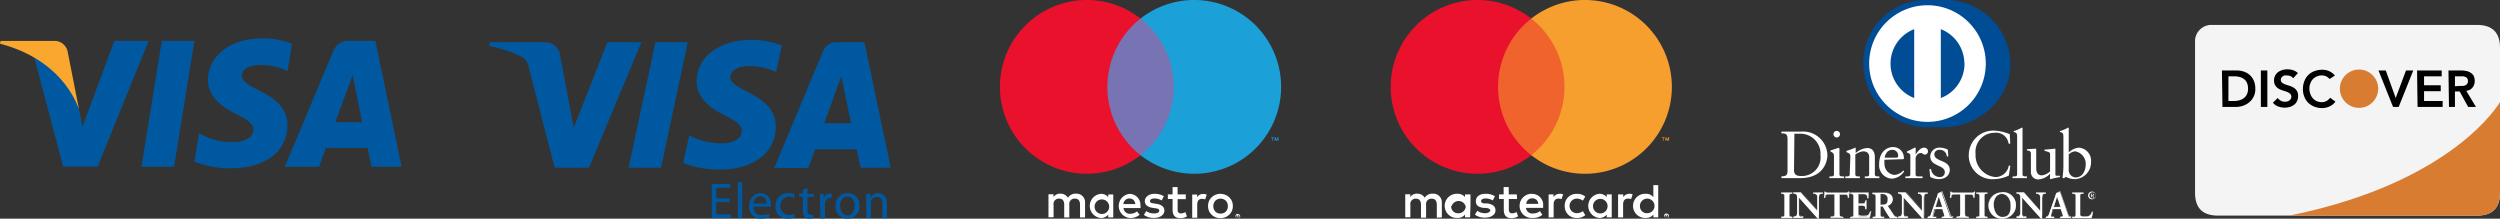 <?xml version="1.0" encoding="UTF-8"?> <svg xmlns="http://www.w3.org/2000/svg" id="Vrstva_1" data-name="Vrstva 1" viewBox="0 0 343 30"><rect x="0" y="0" width="343" height="30" fill="#333333" stroke="none"/><defs><style>.cls-1{fill:#0059a0;}.cls-2{fill:#f9a72f;}.cls-3{fill:#fff;}.cls-4{fill:#7873b3;}.cls-5{fill:#e9112c;}.cls-6{fill:#1ba0d8;}.cls-7{fill:#f0632d;}.cls-8{fill:#f69f2f;}.cls-9{fill:#004c95;}.cls-10{fill:#f4f4f4;}.cls-10,.cls-11,.cls-12{fill-rule:evenodd;}.cls-11,.cls-13{fill:#d87c31;}.cls-12{fill:#010101;}</style></defs><title>footer_platobne_karty</title><g id="g4158"><polygon id="polygon9" class="cls-1" points="23.88 22.88 19.41 22.88 22.2 5.62 26.67 5.62 23.88 22.88"></polygon><path id="path11" class="cls-1" d="M41.06,7a11,11,0,0,0-4-.74c-4.4,0-7.51,2.35-7.53,5.71,0,2.48,2.23,3.86,3.91,4.69s2.32,1.39,2.32,2.15c0,1.15-1.4,1.69-2.68,1.69a8.94,8.94,0,0,1-4.19-.92l-.59-.28-.62,3.88a13.52,13.52,0,0,0,5,.91c4.68,0,7.73-2.31,7.76-5.89,0-2-1.17-3.47-3.74-4.7-1.56-.79-2.52-1.32-2.52-2.13S35,9.92,36.72,9.92a7.56,7.56,0,0,1,3.33.66l.4.18L41.06,7Z" transform="translate(-1 -1)"></path><path id="path13" class="cls-1" d="M47,17.76c.37-1,1.78-4.83,1.78-4.83s.37-1,.59-1.65l.31,1.49s.85,4.13,1,5ZM52.5,6.62H49.05a2.21,2.21,0,0,0-2.34,1.43L40.08,23.88h4.69s.77-2.13.93-2.59h5.73c.13.6.54,2.59.54,2.59H56.1L52.5,6.62Z" transform="translate(-1 -1)"></path><path id="path15" class="cls-1" d="M16.69,6.62,12.31,18.39,11.84,16A13.25,13.25,0,0,0,5.67,8.76l4,15.1h4.72l7-17.24Z" transform="translate(-1 -1)"></path><path id="path17" class="cls-2" d="M8.25,6.62H1.07L1,7c5.6,1.44,9.31,4.89,10.84,9L10.28,8.07a1.84,1.84,0,0,0-2-1.45Z" transform="translate(-1 -1)"></path></g><path class="cls-1" d="M89,6.79,81.81,24H77.1L73.55,10.26a1.9,1.9,0,0,0-1.06-1.51A18.36,18.36,0,0,0,68.1,7.29l.1-.5h7.58a2.08,2.08,0,0,1,2.06,1.75l1.87,10L84.34,6.79Zm6.36,0L91.7,24H87.25L90.93,6.79Zm12.08,11.59c0-4.54-6.28-4.8-6.24-6.82,0-.62.61-1.28,1.89-1.45a8.51,8.51,0,0,1,4.39.77l.78-3.65a12.17,12.17,0,0,0-4.16-.76c-4.4,0-7.5,2.34-7.52,5.69,0,2.48,2.21,3.86,3.89,4.69s2.32,1.38,2.31,2.13c0,1.16-1.38,1.67-2.66,1.69a9.36,9.36,0,0,1-4.57-1.09l-.81,3.77a13.41,13.41,0,0,0,4.95.92c4.68,0,7.74-2.31,7.75-5.89ZM119.08,24h4.12L119.6,6.79h-3.79a2,2,0,0,0-1.9,1.26l-6.68,16h4.67l.93-2.57h5.71Zm-5-6.1,2.35-6.46,1.34,6.46Zm-13,10.83H99.27v1.69h2v.5H98.66V26.25h2.53v.51H99.27v1.47h1.81ZM102.23,26h.61v4.92h-.61Zm2.15,3.36a1.07,1.07,0,0,0,1.15,1.16,2.13,2.13,0,0,0,.93-.17l.11.44a2.9,2.9,0,0,1-1.12.21,1.56,1.56,0,0,1-1.65-1.7,1.62,1.62,0,0,1,1.57-1.8,1.42,1.42,0,0,1,1.39,1.57,1.07,1.07,0,0,1,0,.29Zm1.79-.44a.87.87,0,0,0-.85-1,1,1,0,0,0-.94,1Zm3.9,1.89a2.47,2.47,0,0,1-1,.19,1.6,1.6,0,0,1-1.67-1.71,1.71,1.71,0,0,1,1.8-1.79,2,2,0,0,1,.85.18l-.14.46a1.61,1.61,0,0,0-.71-.16,1.27,1.27,0,0,0,0,2.53,1.82,1.82,0,0,0,.75-.16Zm1.71-4v.8h.88V28h-.88v1.81c0,.42.12.65.46.65a1,1,0,0,0,.35,0l0,.47a1.71,1.71,0,0,1-.54.08.89.89,0,0,1-.66-.26,1.33,1.33,0,0,1-.23-.88V28h-.52v-.46h.52V27Zm1.73,1.85c0-.4,0-.74,0-1.05H114l0,.66h0a1,1,0,0,1,.94-.73h.17v.58H115a.84.84,0,0,0-.82.77,2.48,2.48,0,0,0,0,.29v1.78h-.61Zm5.4.6A1.64,1.64,0,0,1,117.24,31a1.6,1.6,0,0,1-1.6-1.73,1.64,1.64,0,0,1,1.66-1.77A1.58,1.58,0,0,1,118.91,29.22Zm-2.65,0c0,.74.41,1.29,1,1.29s1-.55,1-1.3c0-.57-.28-1.28-1-1.28S116.26,28.62,116.26,29.25Zm3.59-.77c0-.36,0-.63,0-.91h.54l0,.55h0a1.24,1.24,0,0,1,1.11-.62c.46,0,1.18.28,1.18,1.43v2h-.61V29c0-.54-.2-1-.77-1a.87.87,0,0,0-.82.62.85.85,0,0,0,0,.29v2h-.61Z" transform="translate(-1 -1)"></path><path class="cls-3" d="M149.87,30.83v-2a1.18,1.18,0,0,0-1.09-1.26h-.15a1.21,1.21,0,0,0-1.11.57,1.16,1.16,0,0,0-1.05-.57,1.06,1.06,0,0,0-.93.47v-.39h-.69v3.16h.7V29.08a.73.73,0,0,1,.63-.83h.14c.46,0,.69.3.69.84v1.75h.7V29.08a.73.73,0,0,1,.64-.83h.13c.47,0,.7.3.7.84v1.75Zm3.87-1.57V27.68h-.69v.38a1.18,1.18,0,0,0-1-.46,1.66,1.66,0,0,0,0,3.31,1.22,1.22,0,0,0,1-.47v.39h.69Zm-2.56,0a1,1,0,0,1,1-.9,1,1,0,1,1-1,1,.21.21,0,0,1,0-.08Zm17.28-1.66a1.69,1.69,0,0,1,.66.13,1.73,1.73,0,0,1,.54.35,1.86,1.86,0,0,1,.36.52,1.8,1.8,0,0,1,0,1.33,1.86,1.86,0,0,1-.36.52,1.73,1.73,0,0,1-.54.35,1.88,1.88,0,0,1-1.36,0,1.58,1.58,0,0,1-.53-.35,1.52,1.52,0,0,1-.36-.52,1.8,1.8,0,0,1,0-1.33,1.52,1.52,0,0,1,.36-.52,1.58,1.58,0,0,1,.53-.35,1.81,1.81,0,0,1,.69-.14Zm0,.66a1.09,1.09,0,0,0-.4.07,1.06,1.06,0,0,0-.31.21,1.15,1.15,0,0,0-.21.33,1.19,1.19,0,0,0,0,.83,1.15,1.15,0,0,0,.21.33,1.06,1.06,0,0,0,.31.21,1.19,1.19,0,0,0,.79,0,.9.9,0,0,0,.54-.54,1.19,1.19,0,0,0,0-.83.9.9,0,0,0-.54-.54,1.37,1.37,0,0,0-.4-.09Zm-11,1A1.5,1.5,0,0,0,156,27.6a1.66,1.66,0,0,0,.05,3.31,1.94,1.94,0,0,0,1.3-.44L157,30a1.52,1.52,0,0,1-.92.33.87.87,0,0,1-.94-.78h2.34A2,2,0,0,0,157.48,29.26ZM155.13,29a.82.82,0,0,1,.83-.77.78.78,0,0,1,.8.77h-1.63Zm5.25-.5a2,2,0,0,0-1-.27c-.38,0-.6.14-.6.37s.23.27.53.31l.33.05c.69.1,1.11.39,1.11.94s-.53,1-1.44,1a2.3,2.3,0,0,1-1.37-.41l.33-.54a1.69,1.69,0,0,0,1.06.33c.47,0,.72-.14.72-.38s-.18-.28-.56-.33l-.33-.05c-.71-.1-1.09-.42-1.09-.93s.51-1,1.32-1a2.44,2.44,0,0,1,1.29.33Zm3.31-.18h-1.12v1.43c0,.33.11.53.46.53a1.35,1.35,0,0,0,.61-.18l.2.59a1.65,1.65,0,0,1-.87.24c-.81,0-1.09-.43-1.09-1.17V28.3h-.65v-.63h.65v-1h.69v1h1.12Zm2.38-.71a1.33,1.33,0,0,1,.49.09l-.21.66a1.26,1.26,0,0,0-.43-.08c-.45,0-.66.29-.66.82v1.77h-.69V27.69h.68v.38a.92.92,0,0,1,.84-.46Zm4.76,2.78a.28.28,0,0,1,.13,0,.33.33,0,0,1,.1.06.3.3,0,0,1,.07.1.28.28,0,0,1,0,.25.23.23,0,0,1-.07.1.21.21,0,0,1-.1.06.28.28,0,0,1-.13,0,.33.33,0,0,1-.29-.19.28.28,0,0,1,0-.25.3.3,0,0,1,.07-.1.33.33,0,0,1,.1-.06.35.35,0,0,1,.11,0Zm0,.56a.16.16,0,0,0,.1,0l.08-.05a.26.26,0,0,0,0-.35l-.08-.05-.1,0-.09,0a.24.24,0,0,0-.08.06.24.24,0,0,0,0,.33.28.28,0,0,0,.17.07Zm0-.39a.12.12,0,0,1,.09,0,.08.08,0,0,1,0,.07.14.14,0,0,1,0,.06l-.07,0,.09.1h-.07l-.09-.1h0v.1h-.06v-.3Zm-.07.06v.08h.11a0,0,0,0,0,0,0,0,0,0,0,0,0,0s0,0,0,0Z" transform="translate(-1 -1)"></path><g id="_Group_" data-name=" Group "><rect class="cls-4" x="151.27" y="2.55" width="10.43" height="18.74"></rect><path id="_Path_" data-name=" Path " class="cls-5" d="M152.93,12.92a11.92,11.92,0,0,1,4.55-9.37,11.92,11.92,0,1,0,0,18.74A11.92,11.92,0,0,1,152.93,12.92Z" transform="translate(-1 -1)"></path><path class="cls-6" d="M175.63,20.31v-.37h.16v-.08h-.4v.08h.16v.38Zm.77,0v-.47h-.12l-.14.33-.14-.33h-.12v.47H176V20l.13.3h.09l.13-.3v.35Z" transform="translate(-1 -1)"></path><path class="cls-6" d="M176.77,12.92a11.92,11.92,0,0,1-19.29,9.37,11.91,11.91,0,0,0,0-18.74,11.92,11.92,0,0,1,19.29,9.37Z" transform="translate(-1 -1)"></path></g><path class="cls-3" d="M198.82,30.83v-2a1.18,1.18,0,0,0-1.09-1.26h-.15a1.23,1.23,0,0,0-1.11.56,1.17,1.17,0,0,0-1.05-.56,1.06,1.06,0,0,0-.93.47v-.39h-.69v3.16h.7V29.09a.73.73,0,0,1,.63-.83h.14c.46,0,.69.3.69.84v1.76h.7V29.09a.73.73,0,0,1,.64-.83h.13c.47,0,.7.3.7.84v1.76Zm10.29-3.16H208v-1h-.7v1h-.63v.63h.65v1.46c0,.73.28,1.17,1.1,1.17a1.65,1.65,0,0,0,.86-.25l-.2-.59a1.35,1.35,0,0,1-.61.18c-.33,0-.46-.21-.46-.53V28.3h1.13Zm5.87-.08a.94.94,0,0,0-.83.46v-.38h-.68v3.16h.69V29.06c0-.52.22-.81.66-.81a1.05,1.05,0,0,1,.43.07l.21-.66a1.62,1.62,0,0,0-.49-.08Zm-8.88.33a2.33,2.33,0,0,0-1.29-.33c-.8,0-1.32.38-1.32,1s.38.84,1.09.94l.33,0c.38.06.56.16.56.33s-.25.39-.72.39a1.75,1.75,0,0,1-1.06-.33l-.33.53a2.24,2.24,0,0,0,1.37.41c.92,0,1.45-.43,1.45-1s-.42-.85-1.11-.95l-.33,0c-.3,0-.54-.1-.54-.31s.23-.37.61-.37a1.91,1.91,0,0,1,1,.27Zm18.45-.33a1,1,0,0,0-.84.46v-.38H223v3.16h.69V29.06c0-.52.23-.81.66-.81a1,1,0,0,1,.43.07l.22-.66a1.67,1.67,0,0,0-.49-.08Zm-8.87,1.66a1.58,1.58,0,0,0,1.54,1.65h.14a1.63,1.63,0,0,0,1.14-.38l-.33-.55a1.38,1.38,0,0,1-.83.28,1,1,0,0,1,0-2,1.38,1.38,0,0,1,.83.28l.33-.56a1.67,1.67,0,0,0-1.14-.37,1.59,1.59,0,0,0-1.68,1.5.38.38,0,0,0,0,.15Zm6.45,0V27.67h-.69v.38a1.24,1.24,0,0,0-1-.46,1.66,1.66,0,0,0,0,3.31,1.24,1.24,0,0,0,1-.46v.38h.69Zm-2.57,0a1,1,0,1,1,0,.07Zm-8.31-1.66a1.66,1.66,0,1,0,.05,3.31h0a1.89,1.89,0,0,0,1.31-.43l-.33-.51a1.46,1.46,0,0,1-.92.33.88.88,0,0,1-1-.77h2.36v-.27a1.51,1.51,0,0,0-1.51-1.65Zm0,.62a.78.78,0,0,1,.8.76H210.4a.8.8,0,0,1,.84-.76Zm17.26,1V26.4h-.67v1.65a1.2,1.2,0,0,0-1-.46,1.66,1.66,0,1,0,0,3.31,1.2,1.2,0,0,0,1-.46v.38h.67Zm1.14,1.12a.28.28,0,0,1,.13,0,.33.33,0,0,1,.1.06.3.3,0,0,1,.07.1.28.28,0,0,1,0,.25.23.23,0,0,1-.07.1.21.21,0,0,1-.1.06.28.28,0,0,1-.13,0,.33.33,0,0,1-.29-.19.28.28,0,0,1,0-.25.3.3,0,0,1,.07-.1.33.33,0,0,1,.1-.06.31.31,0,0,1,.13,0Zm0,.56a.16.16,0,0,0,.1,0l.08-.05a.26.26,0,0,0,0-.33l-.08-.05a.16.16,0,0,0-.1,0,.15.15,0,0,0-.09,0l-.08.05a.24.24,0,0,0,0,.33l.08.05a.12.12,0,0,0,.1,0Zm0-.39a.12.12,0,0,1,.09,0,.08.08,0,0,1,0,.07.14.14,0,0,1,0,.06l-.07,0,.09.1h-.07l-.09-.1h0v.1h-.06v-.29Zm-.07.06v.08h.11a0,0,0,0,0,0,0,0,0,0,0,0,0,0s0,0,0,0ZM226,29.25a1,1,0,1,1,1,1,.94.94,0,0,1-1-.93Zm-23.25,0V27.67H202v.38a1.23,1.23,0,0,0-1-.46,1.66,1.66,0,1,0,0,3.31,1.23,1.23,0,0,0,1-.46v.38h.69Zm-2.57,0a1,1,0,0,1,1.92.11,1,1,0,0,1-1,.9.93.93,0,0,1-1-.93v-.08Z" transform="translate(-1 -1)"></path><g id="_Group_2" data-name=" Group "><rect class="cls-7" x="204.88" y="2.55" width="10.43" height="18.74"></rect><path id="_Path_2" data-name=" Path " class="cls-5" d="M206.54,12.92a11.86,11.86,0,0,1,4.55-9.37,11.92,11.92,0,1,0,0,18.74A11.89,11.89,0,0,1,206.54,12.92Z" transform="translate(-1 -1)"></path><path class="cls-8" d="M230.38,12.92a11.92,11.92,0,0,1-19.29,9.37,11.91,11.91,0,0,0,0-18.74,11.92,11.92,0,0,1,19.29,9.37Z" transform="translate(-1 -1)"></path><path class="cls-8" d="M229.24,20.31v-.39h.15v-.08H229v.08h.17v.39Zm.76,0v-.47h-.12l-.14.33-.14-.33h-.1v.47h.08V20l.13.3h.09l.13-.3v.35Z" transform="translate(-1 -1)"></path></g><path class="cls-3" d="M247.14,24.36c0,.71.51.79,1,.79a2.55,2.55,0,0,0,2.63-2.85,2.75,2.75,0,0,0-2.86-2.95c-.38,0-.55,0-.72,0Zm-.89-4.29c0-.82-.43-.76-.84-.77v-.24c.35,0,.72,0,1.08,0l1.58,0a3.33,3.33,0,0,1,3.65,3.2c0,.91-.53,3.18-3.76,3.18l-1.33,0-1.22,0V25.2c.55-.05.81-.07.84-.69Z" transform="translate(-1 -1)"></path><path class="cls-3" d="M253,19.86a.45.45,0,1,1,0-.9.45.45,0,0,1,.45.44.46.46,0,0,1-.45.46m-1,5.34h.18c.25,0,.44,0,.44-.3V22.42c0-.4-.14-.45-.48-.64v-.14c.43-.13.94-.3,1-.33a.29.29,0,0,1,.16,0c.05,0,.07.06.07.13V24.9c0,.3.2.3.45.3H254v.24l-1,0-1,0Z" transform="translate(-1 -1)"></path><path class="cls-3" d="M254.87,22.48c0-.34-.1-.43-.53-.6V21.7a10.48,10.48,0,0,0,1.2-.44s.06,0,.06.09V22a2.65,2.65,0,0,1,1.58-.69c.78,0,1.05.57,1.05,1.28V24.9c0,.3.2.3.46.3h.16v.24l-1,0-1,0V25.2h.16c.26,0,.44,0,.44-.3V22.53c0-.52-.32-.77-.84-.77a2.34,2.34,0,0,0-1.06.44v2.7c0,.3.2.3.46.3h.16v.24l-1,0-1,0V25.2h.17c.26,0,.44,0,.44-.3Z" transform="translate(-1 -1)"></path><path class="cls-3" d="M261.17,22.63c.22,0,.25-.12.25-.23a.77.77,0,0,0-.79-.84c-.56,0-.94.41-1.05,1.07Zm-1.62.29a2.1,2.1,0,0,0,0,.53A1.52,1.52,0,0,0,260.89,25a1.8,1.8,0,0,0,1.24-.61l.12.12a2.14,2.14,0,0,1-1.69,1,1.83,1.83,0,0,1-1.74-2c0-1.8,1.2-2.33,1.84-2.33a1.46,1.46,0,0,1,1.55,1.44.86.86,0,0,1,0,.16l-.08.06Z" transform="translate(-1 -1)"></path><path class="cls-3" d="M262.42,25.2h.25c.25,0,.43,0,.43-.3V22.33c0-.28-.33-.34-.47-.41v-.14c.66-.28,1-.52,1.11-.52s.09,0,.09.12v.83h0c.23-.36.62-.95,1.17-.95a.5.5,0,0,1,.52.49.44.44,0,0,1-.42.46c-.29,0-.29-.22-.61-.22a.79.79,0,0,0-.67.76V24.9c0,.3.19.3.44.3h.51v.24l-1.27,0-1.09,0Z" transform="translate(-1 -1)"></path><path class="cls-3" d="M265.94,24.17a1.21,1.21,0,0,0,1.15,1.12.65.65,0,0,0,.74-.65c0-1.08-2-.74-2-2.21a1.25,1.25,0,0,1,1.41-1.17,2.4,2.4,0,0,1,1,.27l.07.93h-.21a.93.93,0,0,0-1-.9.64.64,0,0,0-.71.6c0,1.07,2.12.74,2.12,2.17,0,.61-.48,1.25-1.57,1.25a2.44,2.44,0,0,1-1.12-.31l-.1-1.05Z" transform="translate(-1 -1)"></path><path class="cls-3" d="M276.81,20.71h-.23a1.73,1.73,0,0,0-1.95-1.49,2.6,2.6,0,0,0-2.58,2.89,3,3,0,0,0,2.72,3.18,1.86,1.86,0,0,0,1.84-1.59l.21.06-.21,1.33a5,5,0,0,1-2,.49,3.25,3.25,0,0,1-3.49-3.44,3.36,3.36,0,0,1,3.47-3.22,6.46,6.46,0,0,1,2.15.49Z" transform="translate(-1 -1)"></path><path class="cls-3" d="M277.14,25.2h.18c.25,0,.43,0,.43-.3V19.81c0-.59-.13-.61-.48-.71V19a5.7,5.7,0,0,0,.94-.39.83.83,0,0,1,.2-.1c.06,0,.08.05.08.13V24.9c0,.3.2.3.45.3h.16v.24l-1,0-1,0Z" transform="translate(-1 -1)"></path><path class="cls-3" d="M283,24.94c0,.16.1.17.26.17h.36v.19a8.83,8.83,0,0,0-1.31.29l-.05,0v-.74a2.47,2.47,0,0,1-1.62.77,1,1,0,0,1-1-1.09V22.15c0-.24,0-.47-.55-.51v-.18c.33,0,1.06-.06,1.18-.06s.1.06.1.27V24c0,.28,0,1.06.79,1.06a2,2,0,0,0,1.11-.55V22.07c0-.19-.44-.29-.77-.38v-.16c.82-.06,1.34-.13,1.43-.13s.07.06.07.17Z" transform="translate(-1 -1)"></path><path class="cls-3" d="M284.83,24.41a1,1,0,0,0,.94.93c1,0,1.39-1,1.39-1.77a1.74,1.74,0,0,0-1.46-1.81,1.42,1.42,0,0,0-.87.43Zm0-2.49a2.3,2.3,0,0,1,1.36-.66,1.78,1.78,0,0,1,1.7,1.92,2.31,2.31,0,0,1-2.18,2.4,2.65,2.65,0,0,1-1.27-.32l-.28.21-.19-.1a11,11,0,0,0,.13-1.63V19.81c0-.59-.14-.61-.49-.71V19a6.28,6.28,0,0,0,.95-.39.68.68,0,0,1,.2-.1c.05,0,.07.05.07.13Z" transform="translate(-1 -1)"></path><path class="cls-3" d="M245.4,30.75h.07c.18,0,.37,0,.37-.28v-2.6c0-.26-.19-.29-.37-.29h-.07v-.15l.73,0,.78,0v.15h-.07c-.17,0-.36,0-.36.29v2.6c0,.26.19.28.36.28h.07v.15H245.4Z" transform="translate(-1 -1)"></path><path class="cls-3" d="M246.89,30.88v-.1h0c-.18,0-.39,0-.39-.31v-2.6c0-.28.21-.31.39-.31h0v-.11l-.76,0-.71,0v.11h.05c.17,0,.39,0,.39.31v2.6c0,.28-.22.31-.39.31h-.05v.1l.71,0,.76,0m0,.05-.78,0-.73,0h0v-.2h.09c.18,0,.34,0,.34-.26v-2.6c0-.25-.16-.26-.34-.27h-.09v-.19h0l.73,0,.78,0h0v.19h-.09c-.19,0-.35,0-.35.27v2.6c0,.24.16.26.35.26h.09v.2Z" transform="translate(-1 -1)"></path><path class="cls-3" d="M250.33,29.92h0V28.05a.41.41,0,0,0-.43-.47h-.11v-.15l.7,0,.61,0v.15H251c-.21,0-.44,0-.44.63v2.27a2.74,2.74,0,0,0,0,.5h-.19l-2.56-2.86v2.05c0,.44.08.58.47.58h.08v.15l-.64,0-.68,0v-.15h.07c.35,0,.45-.23.45-.63V28a.45.45,0,0,0-.45-.45h-.07v-.15l.57,0,.45,0Z" transform="translate(-1 -1)"></path><path class="cls-3" d="M250.32,29.91Zm0,0h0Zm.1,1h.16a3.77,3.77,0,0,1,0-.48V28.21c0-.59.25-.65.46-.65h.06v-.11l-.59,0-.68,0v.11h.09a.43.43,0,0,1,.45.49v1.88h0l0,0-2.21-2.51-.45,0-.54,0v.11h0a.47.47,0,0,1,.47.47v2.09c0,.4-.11.66-.47.66h0v.1l.65,0,.62,0v-.1h-.06c-.39,0-.49-.17-.49-.61v-2.1Zm.19,0h-.21l-2.52-2.81v2c0,.44.07.56.45.56h.1v.2h0l-.64,0-.68,0h0v-.2h.09c.33,0,.43-.21.43-.61V28a.43.43,0,0,0-.43-.43h-.09v-.19h0l.57,0c.15,0,.3,0,.46,0l2.19,2.46V28.05a.39.39,0,0,0-.41-.45h-.13v-.19h0l.7,0,.61,0h0v.19H251c-.2,0-.41,0-.42.61v2.27a4.07,4.07,0,0,0,0,.5v0Z" transform="translate(-1 -1)"></path><path class="cls-3" d="M251.85,27.68c-.37,0-.39.09-.46.45h-.15l.06-.42a3,3,0,0,0,0-.42h.12c0,.15.16.14.3.14h2.56c.14,0,.26,0,.27-.15l.12,0c0,.13,0,.27,0,.4s0,.27,0,.4l-.15.06c0-.18,0-.48-.37-.48h-.82v2.65c0,.38.18.42.42.42h.09v.15h-1.65v-.15h.1c.27,0,.41,0,.41-.41V27.68Z" transform="translate(-1 -1)"></path><path class="cls-3" d="M253.81,30.93l-.81,0-.84,0h0v-.2h.12c.27,0,.38,0,.39-.39V27.7h-.8v0h.84v2.68c0,.4-.16.44-.43.44h-.08v.1l.82,0,.79,0v-.1h-.07c-.24,0-.44-.06-.44-.45V27.66h.84c.33,0,.38.28.39.47l.11,0c0-.13,0-.26,0-.39s0-.26.05-.38l-.08,0c0,.15-.16.16-.29.15h-2.59c-.11,0-.24,0-.29-.14h-.08a2.6,2.6,0,0,1,0,.4c0,.14,0,.27,0,.4h.1c.07-.34.11-.46.48-.45v0c-.37,0-.36.07-.44.44v0h-.19v0l.06-.42a3,3,0,0,0,0-.42v0h.16c0,.13.13.13.25.13h2.59c.14,0,.24,0,.25-.13v0h0l.14,0v0c0,.14,0,.27-.05.4s0,.27,0,.4v0h0l-.17.07v0c0-.19,0-.46-.35-.46h-.79v2.63c0,.37.15.4.39.4h.11v.2Z" transform="translate(-1 -1)"></path><path class="cls-3" d="M254.86,30.75h.07c.18,0,.37,0,.37-.28v-2.6c0-.26-.19-.29-.37-.29h-.07v-.15l1.24,0,1.27,0c0,.22,0,.55,0,.76l-.15,0c0-.32-.08-.58-.6-.58h-.69V29h.59c.3,0,.36-.16.39-.43h.15c0,.19,0,.39,0,.58s0,.38,0,.57l-.15,0c0-.3,0-.5-.39-.5h-.59v1.16c0,.33.28.33.6.33.6,0,.86,0,1-.61l.14,0c-.06.27-.12.53-.17.79h-2.66Z" transform="translate(-1 -1)"></path><path class="cls-3" d="M257.5,30.88c.05-.25.1-.5.16-.75l-.09,0c-.15.55-.44.6-1,.6-.31,0-.63,0-.63-.35V29.18h.62c.35,0,.38.21.41.49l.11,0c0-.18,0-.37,0-.55s0-.37,0-.56h-.11c0,.26-.11.44-.41.44h-.62V27.63h.72c.51,0,.6.26.62.58l.11,0c0-.14,0-.32,0-.49s0-.17,0-.24l-1.25,0-1.22,0v.11h.05c.18,0,.39,0,.39.31v2.6c0,.28-.21.31-.39.31h-.05v.1l1.3,0,1.32,0m0,.05c-.32,0-.89,0-1.34,0s-1,0-1.32,0h0v-.2h.09c.18,0,.34,0,.35-.26v-2.6c0-.25-.17-.26-.35-.27h-.09v-.19h0l1.24,0,1.27,0h0v.28c0,.17,0,.36,0,.5v0h0l-.18,0v0c0-.33-.07-.56-.58-.57H256v1.26h.57c.28,0,.33-.15.37-.42v0h.19v0c0,.19,0,.39,0,.58s0,.38,0,.56v0h0l-.17,0v0c0-.31,0-.47-.37-.48H256v1.14c0,.3.26.3.58.3.6,0,.84,0,1-.59v0h0l.16,0v0c-.06.26-.12.52-.17.79v0Z" transform="translate(-1 -1)"></path><path class="cls-3" d="M259,29.11h.24c.5,0,.77-.19.77-.77a.69.69,0,0,0-.73-.73c-.15,0-.21,0-.28,0ZM258.36,28c0-.36-.2-.38-.35-.38h-.09v-.15l.77,0,.8,0c.63,0,1.18.17,1.18.88a.92.92,0,0,1-.69.87l.85,1.28a.53.53,0,0,0,.49.29v.15h-1a13,13,0,0,1-1-1.61H259v1.07c0,.38.18.39.4.39h.1v.15h-1.58v-.15H258c.18,0,.35-.08.35-.26Z" transform="translate(-1 -1)"></path><path class="cls-3" d="M259.24,29.09c.49,0,.74-.17.75-.75a.67.67,0,0,0-.71-.71c-.13,0-.2,0-.26,0v1.44Zm-.24,0h0V27.61h0a1.52,1.52,0,0,1,.28,0,.71.71,0,0,1,.75.75c0,.59-.29.79-.79.79Zm0,.14h.34a15.65,15.65,0,0,0,1,1.6l.47,0,.46,0v-.11a.54.54,0,0,1-.47-.3l-.87-1.3h0a.91.91,0,0,0,.68-.85c0-.69-.53-.85-1.16-.86l-.8,0-.75,0v.11H258c.15,0,.37,0,.37.4v2.53c0,.2-.18.29-.37.29h-.07v.1l.7,0,.83,0v-.1h-.07c-.22,0-.42,0-.42-.42V29.27Zm2.32,1.66-.49,0c-.15,0-.31,0-.49,0a13.81,13.81,0,0,1-1-1.61H259v1.05c0,.37.16.37.38.37h.12v.2h0l-.85,0-.72,0h0v-.2H258c.18,0,.33-.08.33-.24V28c0-.35-.18-.35-.33-.36h-.11v-.19h0l.77,0,.8,0c.63,0,1.2.18,1.21.9a.94.94,0,0,1-.68.88l.83,1.25a.53.53,0,0,0,.47.29h0v.18Z" transform="translate(-1 -1)"></path><path class="cls-3" d="M264.69,29.92h0V28.05a.41.41,0,0,0-.43-.47h-.11v-.15l.7,0,.61,0v.15h-.08c-.21,0-.44,0-.44.63v2.27a4.07,4.07,0,0,0,0,.5h-.19l-2.56-2.86v2.05c0,.44.08.58.47.58h.08v.15l-.64,0-.68,0v-.15h.07c.35,0,.45-.23.45-.63V28a.45.45,0,0,0-.45-.45h-.07v-.15l.58,0,.44,0Z" transform="translate(-1 -1)"></path><path class="cls-3" d="M264.68,29.91Zm0,0h0Zm.1,1H265a3.77,3.77,0,0,1,0-.48V28.21c0-.59.25-.65.46-.65h.06v-.11l-.59,0-.68,0v.11h.09a.43.43,0,0,1,.45.49v1.88h0l0,0-2.21-2.51-.44,0-.55,0v.11h0A.47.47,0,0,1,262,28v2.09c0,.4-.11.66-.47.66h0v.1l.65,0,.62,0v-.1h-.06c-.39,0-.49-.17-.49-.61v-2.1Zm.19,0h-.2l-2.53-2.81v2c0,.44.07.56.45.56h.1v.2h0l-.64,0c-.22,0-.45,0-.68,0h0v-.2h.09c.33,0,.43-.21.43-.61V28a.43.43,0,0,0-.43-.43h-.09v-.19h0l.58,0c.14,0,.29,0,.45,0l2.19,2.46V28.05a.39.39,0,0,0-.41-.45h-.13v-.19h0l.7,0,.61,0h0v.19h-.1c-.2,0-.41,0-.42.61v2.27a4.07,4.07,0,0,0,0,.5v0Z" transform="translate(-1 -1)"></path><path class="cls-3" d="M267,28h0l-.46,1.41h.93Zm-.72,2.2a2,2,0,0,0-.11.39c0,.15.21.18.37.18h.06v.14h-1.14v-.14h0a.45.45,0,0,0,.43-.33l.79-2.28a3.67,3.67,0,0,0,.19-.62,2.12,2.12,0,0,0,.45-.21h.08l0,.13.92,2.6c.06.17.12.36.18.51a.31.31,0,0,0,.33.2h0v.14h-1.43v-.14h.05c.11,0,.31,0,.31-.15a2.07,2.07,0,0,0-.1-.36l-.19-.57h-1.13Z" transform="translate(-1 -1)"></path><path class="cls-3" d="M267,28h0Zm-.42,1.38h.87L267,28Zm-.06,0L267,28h0v0h0v0h0l.47,1.45Zm1,1.46.72,0,.67,0v-.1h0a.34.34,0,0,1-.35-.22c-.06-.15-.13-.33-.18-.5l-.92-2.61s0-.08,0-.12h0a1.81,1.81,0,0,1-.44.2,4,4,0,0,1-.19.62l-.79,2.28a.49.49,0,0,1-.45.34h0v.1l.51,0,.58,0v-.1h0c-.16,0-.39,0-.39-.2a1.84,1.84,0,0,1,.11-.39h0l.16-.54h1.16l.2.6a1.86,1.86,0,0,1,.1.36c0,.15-.22.16-.33.17h0Zm1.41.05c-.23,0-.45,0-.69,0l-.74,0h0v-.2h.08c.12,0,.29,0,.29-.12a2,2,0,0,0-.1-.35l-.19-.56h-1.1l-.15.5a2.19,2.19,0,0,0-.11.38c0,.12.19.15.35.15h.08v.2h0c-.19,0-.4,0-.6,0l-.53,0h0v-.2h.05a.42.42,0,0,0,.41-.31l.79-2.28a4.21,4.21,0,0,0,.2-.63,2.12,2.12,0,0,0,.45-.21h.05a.07.07,0,0,1,.06,0s0,.08,0,.12l.92,2.6c.06.18.12.36.18.51a.29.29,0,0,0,.31.18h.05v.2Z" transform="translate(-1 -1)"></path><path class="cls-3" d="M269.14,27.68c-.38,0-.39.09-.47.45h-.15c0-.14.05-.27.07-.42s0-.28,0-.42h.12c0,.15.17.14.3.14h2.57c.13,0,.26,0,.27-.15l.12,0-.06.4c0,.14,0,.27,0,.4l-.15.06c0-.18,0-.48-.37-.48h-.81v2.65c0,.38.17.42.41.42h.1v.15h-1.65v-.15h.09c.27,0,.41,0,.41-.41V27.68Z" transform="translate(-1 -1)"></path><path class="cls-3" d="M271.1,30.93l-.81,0-.84,0h0v-.2h.12c.27,0,.38,0,.39-.39V27.7h-.79v0H270v2.68c0,.4-.16.44-.43.44h-.07v.1l.82,0,.78,0v-.1H271c-.24,0-.43-.06-.43-.45V27.66h.83c.34,0,.38.28.39.47l.11,0c0-.13,0-.26,0-.39s0-.26,0-.38l-.07,0c0,.15-.17.16-.29.15H269c-.12,0-.25,0-.29-.14h-.08a2.6,2.6,0,0,1,0,.4l-.06.4h.11c.06-.34.1-.46.48-.45v0c-.37,0-.36.07-.44.44v0h-.19v0c0-.14.05-.28.06-.42a3,3,0,0,0,0-.42v0h.16c0,.13.13.13.26.13h2.59c.14,0,.24,0,.25-.13v0h0l.14,0v0l-.06.4c0,.14,0,.27,0,.4v0h0l-.18.07v0c0-.19,0-.46-.35-.46h-.79v2.63c0,.37.15.4.39.4h.12v.2Z" transform="translate(-1 -1)"></path><path class="cls-3" d="M272.17,30.75h.07c.18,0,.37,0,.37-.28v-2.6c0-.26-.19-.29-.37-.29h-.07v-.15l.74,0,.78,0v.15h-.07c-.18,0-.37,0-.37.29v2.6c0,.26.19.28.37.28h.07v.15h-1.52Z" transform="translate(-1 -1)"></path><path class="cls-3" d="M273.66,30.88v-.1h0c-.18,0-.39,0-.39-.31v-2.6c0-.28.21-.31.39-.31h0v-.11l-.75,0-.72,0v.11h.05c.18,0,.39,0,.39.31v2.6c0,.28-.21.31-.39.31h-.05v.1l.71,0,.76,0m0,.05-.79,0-.73,0h0v-.2h.09c.18,0,.34,0,.35-.26v-2.6c0-.25-.17-.26-.35-.27h-.09v-.19h0l.74,0,.78,0h0v.19h-.09c-.18,0-.35,0-.35.27v2.6c0,.24.17.26.35.26h.09v.2Z" transform="translate(-1 -1)"></path><path class="cls-3" d="M275.75,30.76c1,0,1.13-.85,1.13-1.58s-.39-1.6-1.22-1.6-1.13.77-1.13,1.44c0,.89.41,1.74,1.22,1.74m-.08-3.4a1.75,1.75,0,0,1,1.91,1.71A1.83,1.83,0,0,1,275.7,31a1.76,1.76,0,0,1-1.86-1.79,1.81,1.81,0,0,1,1.83-1.83" transform="translate(-1 -1)"></path><path class="cls-3" d="M274.51,29c0-.67.26-1.47,1.15-1.47s1.24.9,1.24,1.63-.17,1.6-1.15,1.6v0c.94,0,1.11-.83,1.11-1.56s-.39-1.58-1.2-1.58-1.1.76-1.11,1.42c0,.88.41,1.72,1.2,1.72v0c-.83,0-1.24-.87-1.24-1.76m-.7.17a1.84,1.84,0,0,1,1.86-1.85v0a1.78,1.78,0,0,0-1.81,1.81A1.74,1.74,0,0,0,275.7,31a1.8,1.8,0,0,0,1.85-1.89,1.72,1.72,0,0,0-1.88-1.69v0a1.77,1.77,0,0,1,1.93,1.73A1.85,1.85,0,0,1,275.7,31a1.79,1.79,0,0,1-1.89-1.81" transform="translate(-1 -1)"></path><path class="cls-3" d="M280.93,29.92h0V28.05a.42.42,0,0,0-.44-.47h-.1v-.15l.69,0,.61,0v.15h-.07c-.21,0-.44,0-.44.63v2.27a2.74,2.74,0,0,0,0,.5H281l-2.57-2.86v2.05c0,.44.09.58.47.58H279v.15l-.64,0-.68,0v-.15h.07c.34,0,.45-.23.45-.63V28a.45.45,0,0,0-.46-.45h-.06v-.15l.57,0,.44,0Z" transform="translate(-1 -1)"></path><path class="cls-3" d="M280.92,29.91Zm0,0h0Zm.1,1h.16a3.75,3.75,0,0,1,0-.48V28.21c0-.59.25-.65.47-.65h.05v-.11l-.59,0-.67,0v.11h.08a.44.44,0,0,1,.46.49v1.88h0v0l-2.22-2.51-.44,0-.55,0v.11h0a.47.47,0,0,1,.48.47v2.09c0,.4-.11.66-.47.66h0v.1l.66,0,.62,0v-.1h-.07c-.39,0-.49-.17-.49-.61v-2.1Zm.19,0H281l-2.52-2.81v2c0,.44.07.56.44.56H279v.2h0l-.64,0-.68,0h0v-.2h.09c.33,0,.42-.21.42-.61V28a.42.42,0,0,0-.43-.43h-.08v-.19h0l.57,0c.15,0,.29,0,.46,0l2.19,2.46V28.05a.4.4,0,0,0-.42-.45h-.13v-.19h0l.69,0,.61,0h0v.19h-.09c-.21,0-.42,0-.42.61v2.27a2.74,2.74,0,0,0,0,.5v0Z" transform="translate(-1 -1)"></path><path class="cls-3" d="M283.23,28h0l-.46,1.41h.93Zm-.73,2.2a2,2,0,0,0-.11.39c0,.15.21.18.38.18h.05v.14h-1.14v-.14h0a.44.44,0,0,0,.43-.33l.8-2.28a2.9,2.9,0,0,0,.18-.62,2.5,2.5,0,0,0,.46-.21h.07s0,.09.05.13l.91,2.6c.06.17.12.36.19.51a.31.31,0,0,0,.32.2h0v.14h-1.43v-.14h.06c.11,0,.3,0,.3-.15a1.43,1.43,0,0,0-.1-.36l-.19-.57h-1.13Z" transform="translate(-1 -1)"></path><path class="cls-3" d="M283.21,28h0Zm-.42,1.38h.87L283.22,28Zm-.06,0L283.2,28h0v0h0v0h0l.47,1.45Zm1,1.46.73,0,.66,0v-.1h0a.33.33,0,0,1-.34-.22c-.07-.15-.13-.33-.19-.5l-.91-2.61a1.17,1.17,0,0,0-.05-.11h0a2.24,2.24,0,0,1-.44.2c0,.18-.13.43-.19.62l-.8,2.28a.48.48,0,0,1-.45.34h0v.1l.52,0,.58,0v-.1h0c-.17,0-.39,0-.4-.2a1.84,1.84,0,0,1,.11-.39h0l.17-.54h1.15l.2.6a1.33,1.33,0,0,1,.1.36c0,.15-.21.16-.32.17h0Zm1.41.05-.68,0-.75,0h0v-.2h.08c.11,0,.28,0,.28-.12a1.39,1.39,0,0,0-.1-.35l-.19-.56h-1.09l-.16.5a2.19,2.19,0,0,0-.11.38c0,.12.19.15.36.15h.07v.2h0l-.6,0-.54,0h0v-.2h0a.41.41,0,0,0,.41-.31l.8-2.28c.06-.18.15-.43.2-.63a2.72,2.72,0,0,0,.45-.21h.05a0,0,0,0,1,.05,0l.05.12.91,2.6a5,5,0,0,0,.19.51.27.27,0,0,0,.3.18h.05v.2Z" transform="translate(-1 -1)"></path><path class="cls-3" d="M286.41,30.42c0,.2.14.26.29.28a4.89,4.89,0,0,0,.66,0,.76.76,0,0,0,.48-.27,1.11,1.11,0,0,0,.15-.36h.15c-.06.28-.13.56-.19.84h-2.62v-.15h.07c.18,0,.37,0,.37-.33V27.87c0-.26-.19-.29-.37-.29h-.07v-.15l.78,0,.76,0v.15h-.13c-.18,0-.33,0-.33.27Z" transform="translate(-1 -1)"></path><path class="cls-3" d="M287.93,30.88c.06-.27.13-.53.18-.8H288a1.32,1.32,0,0,1-.15.35.77.77,0,0,1-.5.28l-.38,0h-.28c-.16,0-.32-.09-.32-.3V27.85c0-.28.18-.29.36-.29h.11v-.11l-.74,0-.76,0v.11h0c.17,0,.39,0,.39.31v2.55c0,.32-.22.36-.39.36h0v.1l1.29,0,1.29,0m0,.05-1.31,0-1.31,0h0v-.2h.09c.18,0,.35,0,.35-.31V27.87c0-.25-.17-.26-.35-.27h-.09v-.19h0l.78,0,.76,0h0v.19h-.15c-.19,0-.31,0-.31.25v2.57c0,.18.12.23.28.25H287a2.48,2.48,0,0,0,.38,0,.68.68,0,0,0,.46-.26,1,1,0,0,0,.15-.35h.19v0c-.06.29-.13.57-.19.85v0Z" transform="translate(-1 -1)"></path><path class="cls-3" d="M288,27.82h.06c.07,0,.1-.05.1-.14a.1.1,0,0,0-.1-.11H288Zm-.17.27v0c.06,0,.07,0,.07-.05v-.39c0-.05,0-.07-.07-.07v0h.27c.09,0,.17,0,.17.13a.16.16,0,0,1-.12.16l.09.12a.52.52,0,0,0,.11.13h-.1c-.05,0-.09-.1-.19-.24H288V28s0,0,.08,0v0Zm.26.15a.43.43,0,1,0-.42-.42.42.42,0,0,0,.42.42m0-.95a.53.53,0,0,1,0,1.05.53.53,0,1,1,0-1.05" transform="translate(-1 -1)"></path><path class="cls-3" d="M257,9.87a8.43,8.43,0,1,1,8.43,8.43A8.42,8.42,0,0,1,257,9.87Z" transform="translate(-1 -1)"></path><path class="cls-9" d="M265.45,18.45a8.74,8.74,0,0,1-8.8-8.65,8.61,8.61,0,0,1,8.8-8.8h2.26a8.91,8.91,0,0,1,9.12,8.8c0,4.76-4.35,8.65-9.12,8.65Zm0-16.73a8,8,0,1,0,8,8A8,8,0,0,0,265.47,1.72Zm-1.82,12.71V5a5.06,5.06,0,0,0,0,9.45Zm6.88-4.72A5.07,5.07,0,0,0,267.28,5v9.45A5.05,5.05,0,0,0,270.53,9.71Z" transform="translate(-1 -1)"></path><g id="Page-1"><g id="DISCOVER"><path id="Rectangle-1" class="cls-10" d="M340.86,4.42H304.25a2.25,2.25,0,0,0-2.09,2.1V27.44q0,3.14,3.13,3.14h35.57q3.13,0,3.14-3.14V7.56Q344,4.43,340.86,4.42Z" transform="translate(-1 -1)"></path><path id="Rectangle-1-copy" class="cls-11" d="M315.11,30.58h25.75q3.13,0,3.14-3.14V15S337.77,26,315.11,30.58Z" transform="translate(-1 -1)"></path><path class="cls-12" d="M305.85,10.67h2a3.11,3.11,0,0,1,1,.15,2.5,2.5,0,0,1,.81.46,2.36,2.36,0,0,1,.56.78,2.75,2.75,0,0,1,.21,1.11,2.31,2.31,0,0,1-.87,1.89,2.69,2.69,0,0,1-.85.46,3,3,0,0,1-.92.15h-1.87Zm1.56,4.19a3.27,3.27,0,0,0,.78-.09,1.69,1.69,0,0,0,.65-.3,1.37,1.37,0,0,0,.43-.52,1.67,1.67,0,0,0,.16-.78,1.87,1.87,0,0,0-.14-.78,1.28,1.28,0,0,0-.39-.52,1.57,1.57,0,0,0-.59-.3,3,3,0,0,0-.76-.1h-.81v3.39Zm3.78-4.19h.89v5h-.89Zm4.43,1.07a.91.91,0,0,0-.37-.3,1.43,1.43,0,0,0-.5-.09,1.53,1.53,0,0,0-.3,0,.77.77,0,0,0-.26.12.61.61,0,0,0-.19.2.54.54,0,0,0-.07.29.46.46,0,0,0,.18.39,1.45,1.45,0,0,0,.43.23c.18.07.37.13.58.19a2.44,2.44,0,0,1,.57.26,1.39,1.39,0,0,1,.44.43,1.33,1.33,0,0,1,.17.71,1.54,1.54,0,0,1-.15.7,1.38,1.38,0,0,1-.39.5,1.93,1.93,0,0,1-.59.3,2.53,2.53,0,0,1-1.59-.06,1.67,1.67,0,0,1-.74-.52l.67-.65a1.1,1.1,0,0,0,.42.38,1.23,1.23,0,0,0,.88.1,1,1,0,0,0,.28-.13.67.67,0,0,0,.2-.21.61.61,0,0,0,.08-.3.52.52,0,0,0-.18-.43,1.48,1.48,0,0,0-.43-.25c-.18-.07-.37-.13-.58-.19a2.9,2.9,0,0,1-.57-.25,1.5,1.5,0,0,1-.44-.43,1.31,1.31,0,0,1-.17-.71,1.33,1.33,0,0,1,.16-.67,1.42,1.42,0,0,1,.41-.47,2.29,2.29,0,0,1,.59-.28,2.59,2.59,0,0,1,.68-.09,2.53,2.53,0,0,1,.77.12,1.68,1.68,0,0,1,.66.4h0Zm5,.1a1.36,1.36,0,0,0-.53-.39,1.41,1.41,0,0,0-.52-.1,1.64,1.64,0,0,0-.71.14,1.66,1.66,0,0,0-.54.38,1.63,1.63,0,0,0-.34.57,1.73,1.73,0,0,0-.13.69,2,2,0,0,0,.13.75,1.62,1.62,0,0,0,.88,1,1.8,1.8,0,0,0,.71.14,1.38,1.38,0,0,0,.59-.14,1.54,1.54,0,0,0,.53-.47l.73.53a2,2,0,0,1-.82.67,2.46,2.46,0,0,1-1,.22,3,3,0,0,1-1.06-.19,2.61,2.61,0,0,1-.84-.53,2.44,2.44,0,0,1-.54-.82,2.83,2.83,0,0,1-.2-1.07,2.94,2.94,0,0,1,.2-1.09,2.3,2.3,0,0,1,1.38-1.37,3,3,0,0,1,1.06-.19,2.42,2.42,0,0,1,.94.18,2.28,2.28,0,0,1,.81.61h0Zm6.71-1.17h1l1.36,3.78,1.41-3.78h1l-2,5h-.77Zm5.29,0H336v.8h-2.42V12.7h2.29v.81h-2.29v1.35h2.55v.81h-3.44Zm4.31,0h1.74a3.11,3.11,0,0,1,.69.07,1.6,1.6,0,0,1,.6.23,1.24,1.24,0,0,1,.42.43,1.48,1.48,0,0,1,.15.7,1.37,1.37,0,0,1-.3.91,1.25,1.25,0,0,1-.86.45l1.33,2.21h-1.07l-1.16-2.12h-.65v2.12H337Zm1.58,2.12.38,0a1.2,1.2,0,0,0,.35-.08.61.61,0,0,0,.26-.21.61.61,0,0,0,.1-.38.64.64,0,0,0-.09-.36.59.59,0,0,0-.24-.2,1.59,1.59,0,0,0-.33-.09l-.35,0h-.77v1.36Z" transform="translate(-1 -1)"></path><circle id="Oval-1" class="cls-13" cx="323.66" cy="12.17" r="2.63"></circle></g></g></svg> 